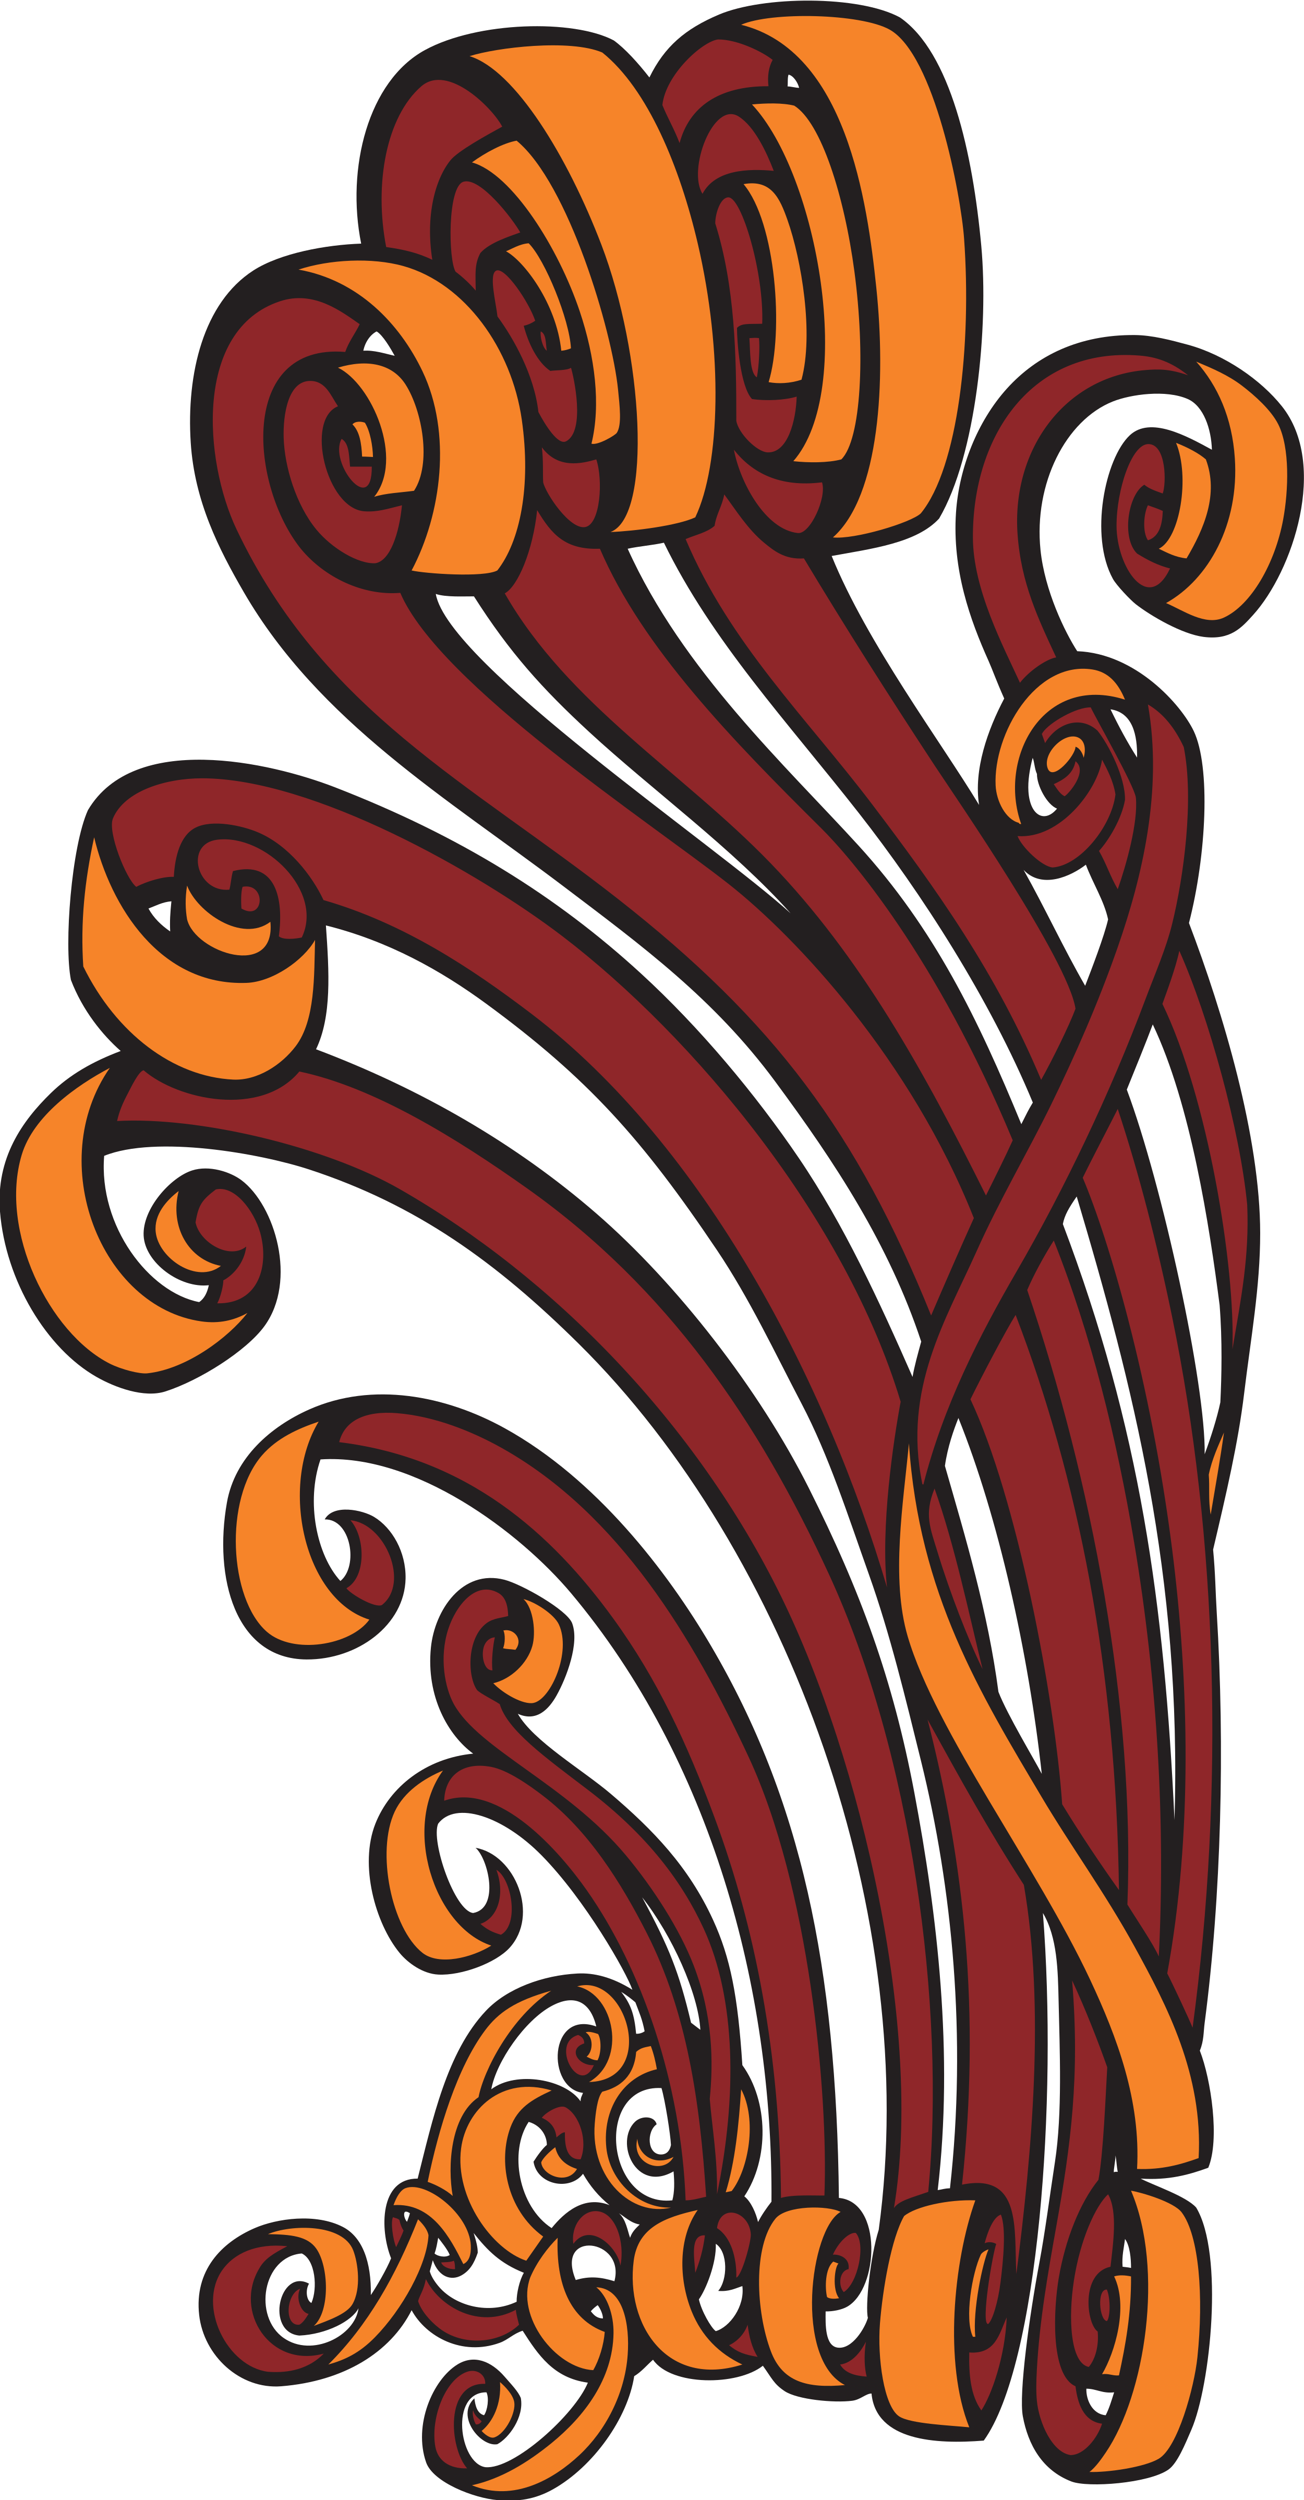 <?xml version="1.0" encoding="UTF-8" standalone="no"?>
<svg
   xmlns:dc="http://purl.org/dc/elements/1.1/"
   xmlns:cc="http://creativecommons.org/ns#"
   xmlns:rdf="http://www.w3.org/1999/02/22-rdf-syntax-ns#"
   xmlns:svg="http://www.w3.org/2000/svg"
   xmlns="http://www.w3.org/2000/svg"
   viewBox="0 0 518.413 993.747"
   height="993.747"
   width="518.413"
   xml:space="preserve"
   id="svg2"
   version="1.1"><defs
     id="defs6" /><g
     transform="matrix(1.333,0,0,-1.333,0,993.747)"
     id="g10"><g
       transform="scale(0.1)"
       id="g12"><path
         id="path14"
         style="fill:#231f20;fill-opacity:1;fill-rule:evenodd;stroke:none"
         d="m 2480.39,5797.12 c 105.14,-259.49 327.01,-555.76 439.61,-742.4 -16.54,105.66 25.82,224.23 74.98,317.4 -22.4,49.81 -35.45,86.98 -46.58,111.79 -55.12,122.75 -108.71,271.22 -97.21,442.81 8.85,131.89 63.2,271.5 152.07,369.8 88.6,97.98 215.16,160.66 380.74,159.4 52.37,-0.4 107.7,-15.02 158.4,-28.8 110.2,-29.97 218.09,-104.92 280.8,-183.61 138.52,-173.8 32.66,-491.87 -86.4,-622.8 -33.75,-37.11 -66.82,-75.32 -147.6,-64.8 -63.52,8.29 -155.84,61.65 -201.6,97.2 -16.21,12.6 -57.78,56.36 -68.4,75.6 -70.65,127.84 -23.59,359.3 50.39,428.41 61.25,57.21 168.38,-1.44 244.8,-43.21 -1.77,61.62 -24.7,130.38 -71.99,151.21 -65.23,28.72 -170.15,13.88 -223.2,-7.21 -140.66,-55.91 -236.31,-244.63 -216,-442.79 12.48,-121.83 73.09,-245.53 109.57,-301.94 174.34,-6.52 310.24,-159.8 347.58,-238.38 50.29,-105.8 38.09,-368.64 -14.35,-572.09 101.68,-267.03 212.4,-637.94 212.4,-925.19 0,-160.81 -28.07,-313.23 -47.85,-477.51 -17.91,-148.73 -53.5,-299.52 -92.54,-465.69 6.85,-72.21 6.87,-123.54 10.78,-187.2 24.65,-401.36 13.5,-847.97 -36,-1224.01 -3.77,-28.75 -2.09,-53.19 -14.39,-82.8 33.67,-86.19 59.88,-265.74 25.19,-349.197 -57.16,-20.82 -118.06,-37.922 -201.6,-32.394 37.01,-19.559 135.8,-52.379 165.61,-86.395 82.69,-137.488 43.06,-529.48 -14.4,-662.402 C 3534.16,165.867 3511.39,109.805 3484.8,91.113 3426.39,50.066 3245.25,36.414 3195.47,55.555 3108.24,89.082 3066.21,165.344 3050.55,249.68 c -12.68,68.164 19.96,302.086 49.04,457.039 17.85,95 30.62,197.176 46.82,302.401 22.18,144.33 14.14,331.7 10.8,478.8 -2.09,91.55 -3.58,190.04 -46.82,262.79 43.99,-561.75 -13.28,-1346.862 -176.39,-1573.19 -142.96,-11.329 -321.21,-1.094 -334.8,140.402 -17.13,-0.266 -32.75,-18.469 -57.6,-21.606 -54.84,-6.921 -163.42,3.411 -201.6,28.801 -32.17,21.375 -37.71,37.918 -64.8,75.606 -75.86,-60.371 -273.23,-60.832 -327.59,17.988 -17.92,-15.684 -34.98,-36.574 -56.15,-49.004 C 1872.32,244.387 1769.13,99.617 1649.57,32.48 1595.21,1.965 1545.18,-4.824 1484.59,0 c -70.96,5.664 -193.02,52.996 -213.79,112.723 -38.5,110.707 19.72,245.929 93.18,291.593 49.83,30.989 100.98,9.93 140.83,-35.996 20.73,-23.894 40.48,-44.093 48.41,-63.601 10.65,-57.629 -36.4,-120.207 -70.02,-138 -48.88,-8.985 -125.76,83.203 -68.4,136.797 2.81,-22.207 8.11,-44.688 28.81,-50.403 10.53,14.875 15.53,51.242 7.19,68.399 -110.4,0.468 -81.12,-211.375 -3.6,-223.192 85.05,-8.27 268.19,158.368 306,251.993 -102.63,13.769 -149,83.796 -194.4,154.804 -27.89,-8.75 -43.12,-26.789 -68.4,-35.996 -111.71,-40.703 -219.81,17.957 -262.8,97.195 C 1164.3,440.977 1026.36,354.473 838.801,339.52 715.98,329.727 607.594,430.41 594.004,551.914 c -14.856,132.781 65.891,215.899 165.598,259.207 66.238,28.762 181.89,45.258 262.798,3.598 58.74,-30.246 85.46,-105.16 83.55,-203.227 15.73,22.813 48.01,78.203 60.44,109.621 -34.16,85.672 -34.28,238.848 79.22,237.598 44.32,175.389 86.78,376.509 203.47,500.279 63.15,66.98 169.95,105.87 273.16,111.3 48.63,2.57 102.99,-10.44 163.78,-48.43 -17.12,50.48 -140.51,268.35 -270.54,400.52 -116.69,118.63 -256.93,163.12 -308.68,94.74 -22.46,-51.62 49.33,-260.77 104.4,-266.41 79.82,14.43 44.93,161.56 7.2,194.41 118.4,-20.76 191.17,-201.01 100.8,-298.8 -41.01,-44.38 -142.56,-82.82 -212.4,-79.2 -45.63,2.35 -90.2,34.31 -115.2,64.79 -72.26,88.15 -120.74,261.98 -72,385.21 43.32,109.52 150.82,195.11 291.6,208.8 -73.32,53.52 -141.13,169.06 -125.99,316.8 11.31,110.57 93.38,234.62 219.6,201.6 51.34,-13.43 186.63,-89.85 201.58,-129.6 22.24,-59.09 -16.5,-162.23 -46.8,-216.01 -21.83,-38.76 -58.64,-79.75 -115.19,-53.99 46.71,-82.01 192.93,-166.89 277.98,-239.41 124.26,-105.97 231.14,-215.64 304.42,-375.5 51.25,-111.79 73.88,-225.18 87.2,-432.69 78.42,-108.72 80.12,-280.39 5.86,-391.272 20.22,-15.711 35.26,-50.996 40.94,-76.727 10,19.774 25.92,42.852 40.04,60.731 5,638.668 -182.38,1320.098 -598.04,1814.868 -151.63,180.49 -464.53,417.26 -746.859,398.48 -44.148,-127.18 -11.078,-285.7 59.259,-362.49 54.77,44.02 31.66,185.68 -46.802,183.61 26.082,47.11 113.232,28.12 147.612,7.19 53.7,-32.68 95.12,-104.39 93.59,-183.59 -2.63,-137.75 -142.59,-242.05 -295.198,-241.2 -213.726,1.19 -277.195,244.34 -237.601,468 23.89,134.98 132.262,227 244.801,277.19 189.738,84.65 407.628,41.36 582.948,-55.28 273.48,-150.76 485.47,-427.06 616.06,-649.45 268.04,-456.44 373.98,-954.5 381.38,-1646.067 130.72,-11.515 118.73,-269.695 25.22,-323.996 -16.98,-9.851 -43.26,-14.726 -64.81,-14.402 -0.56,-38.899 -1.99,-103.008 36,-107.996 43.48,-5.715 81.27,58.59 90,88.816 -8.19,32.305 6.72,181.133 32.4,262.754 126.58,928.771 -266.58,2021.141 -895.09,2642.151 -244.91,241.99 -481.17,413.58 -802.94,519.12 -146.825,48.16 -457.497,103.03 -612.047,40.9 -17.278,-209.44 134.097,-407.53 283.281,-436.14 15.715,10.68 24.148,28.64 28.801,50.39 -84.703,-10.23 -190.395,66.58 -194.407,147.61 -3.98,80.45 80.176,173.53 144.004,194.4 51.68,16.89 114.809,-4.26 147.598,-28.81 99.918,-74.81 167.621,-299.78 68.398,-435.6 -53.964,-73.86 -193.671,-161.87 -295.195,-194.39 -63.441,-20.31 -149.453,11.52 -205.211,43.2 C 139.055,3433.74 16.461,3635.91 0,3842.3 c -12.766,160.08 67.5,271.11 151.199,352.81 56.164,54.83 123.867,93.96 208.801,126 -54.316,47.59 -113.891,120.99 -148.461,211.77 -21.004,105.44 1.637,397.91 50.711,506.37 137.605,233.5 539.922,144.59 737.723,67.78 371.197,-144.14 659.637,-323.81 911.507,-554.72 175.9,-161.24 342.31,-360.73 471.72,-551.6 134.01,-197.62 239.85,-427.24 338.4,-651.59 5.08,30.57 16,69.87 25.84,105.37 -96.17,290.13 -256.44,533.4 -436.25,776.62 -181.89,246.05 -396.52,403.77 -633.59,583.21 -342.24,259.04 -726.655,488.84 -950.405,874.8 -74.886,129.17 -147.129,271.07 -158.394,446.39 -13.18,205.13 37.84,416.66 186.48,512.7 80.586,52.08 217.043,76.71 321.849,80.33 -45.19,225.16 20.78,484.62 190.06,577.1 156.97,85.75 443.91,92.43 563.55,28.68 33.32,-24.2 71.37,-65.89 106.07,-110.31 44.85,91.72 106.32,144.66 207.45,187.48 131.93,55.87 417.52,57.96 539.69,-8.49 150.64,-103.74 217.22,-405.01 242.63,-681.14 22.21,-241.46 -14.72,-623.68 -125.78,-813.15 -67.77,-73.63 -202.46,-90 -320.41,-111.59 z M 1897.2,1390.71 c -5.41,58.2 -15.77,88.17 -44.52,124.75 17.66,-10.43 33.09,-23.25 42.26,-31 11.74,-31.69 20.14,-48.52 27.58,-86.43 -6.5,-5.1 -17.83,-8.18 -25.32,-7.32 z M 3240,332.324 c 30.82,-0.39 47.36,-15.039 82.79,-10.812 -7.52,-23.668 -14.57,-47.832 -25.19,-68.399 -40.14,3.34 -58.79,46.438 -57.6,79.211 z M 3092.62,5147.15 c -0.53,-34.02 29.82,-91.73 59.88,-103.32 -35.16,-43.17 -80.31,-23.46 -85.29,51.29 -2.07,30.97 3.9,67.59 12.67,100.01 5.28,-11.47 5.18,-31.81 12.74,-47.98 z m -296,-4222.736 c 48.01,407.266 -1.42,822.426 -69.51,1184.186 -63.97,339.81 -160.98,602.62 -314.77,908.97 -147.95,294.72 -394.61,611.49 -633.08,818.4 -239.4,207.73 -522.12,371.59 -836.686,490.23 47,98.18 39.274,228.66 29.43,369.31 186.466,-46.55 342.996,-134.39 478.796,-234 302.71,-222 465.47,-404.08 687.6,-734.39 97.19,-144.52 172.17,-304.91 251.99,-457.2 81.58,-155.6 137.81,-331.85 201.6,-511.21 62.5,-175.7 108.01,-365.08 154.81,-554.39 93.22,-377.12 136.97,-823.61 86.4,-1274.398 -17.71,-0.676 -20.8,-3.125 -36.58,-5.508 z M 2358.01,4731.51 c -221.7,202.14 -1022.56,744.28 -1058.31,952.49 29.59,-10.41 86.02,-6.97 113.78,-7.3 106.86,-168.06 204.17,-275.66 344.08,-404.66 185.69,-171.21 428.83,-348.33 600.45,-540.53 z M 2061.02,1423.59 c -36.02,151.18 -64.85,223.62 -145.82,373.93 89.21,-113.42 167.59,-287.28 173.53,-395.09 l -27.71,21.16 z m 322.3,5769.42 c -9.59,0 -24.84,4.25 -34.45,4.25 1.27,7.64 -0.55,27.36 2.95,35.1 13.28,-2.33 27.36,-22.22 31.5,-39.35 z M 1177.2,6393.95 c -30.29,6.87 -62.21,17.52 -93.59,15.17 5.25,25.78 20.75,47.93 39.59,57.59 18.43,-10.44 42.37,-51.69 54,-72.76 z M 3391.19,5195.91 c -28.98,45.41 -54.98,93.82 -79.2,144.01 66.21,-9.69 80.53,-77.07 79.2,-144.01 z M 507.598,4677.52 c -26.289,18.1 -49.051,39.74 -64.793,68.39 21.843,8.16 40.879,19.13 68.394,21.61 -3.57,-35.3 -5.094,-59.44 -3.601,-90 z M 3236.41,4515.51 c -64.59,111.82 -120.14,232.68 -183.62,345.6 55.18,-58.73 141.6,-18.63 185.73,15.45 20.68,-55.31 54.51,-107.66 66.28,-163.05 -11.46,-50.26 -49.25,-148.53 -68.39,-198 z M 3046,4102.91 c -129.14,313.9 -259.14,582.48 -485.45,830.62 -216.33,237.2 -524.85,522.42 -688.55,885.18 34.39,7.62 73.77,10.22 108,18 143.24,-293.72 368.3,-534.04 581.8,-806.69 185.76,-237.24 390.72,-554.42 518.51,-862.72 -14.02,-23.19 -18.34,-32.84 -34.31,-64.39 z m 546.79,-984.2 c 3.81,204.88 -126.13,803.83 -232.2,1087.22 23.14,57.05 58.2,142.82 77.42,194.39 113.81,-239.03 169.02,-601.4 199.39,-836.88 8.44,-105.88 5.94,-213.22 2.19,-289.92 -9.82,-46.43 -27.97,-103.87 -46.8,-154.81 z m -485.76,-953.16 c -20.98,40.84 -102.87,176.25 -129.28,244.57 -31.42,238.57 -97.4,457.31 -159.61,673.83 7.99,56.58 26.31,107.73 40.26,142.77 118.9,-295.09 209.06,-700.29 248.63,-1061.17 z m 395.76,-137.63 c -29.84,644.38 -102.67,1169.22 -332.91,1777.12 5.24,26.8 17.91,48.22 41.31,82.13 166.41,-559.53 314.22,-1129.39 291.6,-1859.25 z M 1731.6,1189.12 c -45.06,65.08 -190.6,92.51 -266.39,36 14.9,82.26 100.02,205.35 180,248.4 67.69,36.44 115.1,13.54 133.19,-61.2 -142.19,50.86 -149.51,-184.43 -39.6,-198 -2.79,-8 -7.56,-14.05 -7.2,-25.2 z M 3322.09,977.422 c -1.43,6.523 4.49,32.478 4.9,50.338 3.03,-16.16 3.32,-32.947 6.6,-48.865 -5.09,0.316 -9.47,0.597 -11.5,-1.473 z m -1349.3,251.288 c 10.63,-35 26.96,-138.91 28.28,-169.85 -3.47,-16.59 -11.99,-27.49 -28.28,-28.15 -43.16,-1.72 -44.97,69.02 -14.39,90 -6.29,25.15 -44.72,26.84 -64.79,7.21 -60.9,-59.55 1.22,-213.232 115.18,-147.607 3.01,-32.325 2.91,-62.668 -3.59,-86.395 -199.65,-21.488 -234.4,345.372 -32.41,334.792 z M 1213.92,829.988 c -5.51,5.024 -12.63,23.196 -6,29.758 6.48,1.68 11.9,-2.676 14.62,-4.308 -2.5,-10.04 -6.13,-18.114 -8.62,-25.45 z m 362.88,297.932 c 41.71,-12.26 54.62,-47.95 54.08,-68.83 -11.41,-8.97 -28.78,-32.37 -39.68,-49.97 10.9,-69.655 108.35,-88.405 147.6,-36.007 20.93,-36.679 47.16,-68.035 79.2,-93.593 -75.42,29.835 -133.97,-20.497 -172.79,-68.407 -98.47,64.004 -127.93,228.167 -68.41,316.807 z m 302.4,-345.596 c -7.3,19.746 -12.7,56.621 -33.51,73.008 15.21,-8.098 35.12,-29.363 62.31,-33.418 -12.67,-12.156 -23.16,-22.449 -28.8,-39.59 z m -583.19,-46.808 c 5.44,14.621 7.62,29.035 10.79,46.808 5.95,-7.195 28.95,-36.074 34.5,-51.394 -13.45,-9.211 -37.62,-3.246 -45.29,4.586 z M 3373.2,692.324 c -8.65,1.961 -16.75,2.442 -25.19,3.594 -2.58,32.566 4.06,55.918 7.19,82.793 14.88,-19.902 18.12,-59.871 18,-86.387 z M 1832.4,652.723 c -39.81,12.406 -74.12,16.086 -115.2,3.593 -62.97,151.172 149.19,123.43 115.2,-3.593 z m -541.7,62.675 c 18.68,-52.261 56.62,-61.503 85.71,-45.078 24.1,13.614 37.34,34.883 48.39,67.27 0.14,16.812 -4.46,34.898 -12.21,58.863 42.12,-52.969 78.72,-90.027 149.81,-118.531 -13.23,-22.367 -21.97,-61.66 -21.6,-86.41 -83.57,-39.266 -181.53,-12.371 -230.4,43.207 -10.95,12.461 -23.65,29.961 -28.6,47.539 2.5,9.879 5.25,17.898 8.9,33.14 z m 507.4,-173.75 c -18.21,0.997 -26.24,9.297 -36,21.606 7.06,8.035 12.76,12.676 20.44,18.199 7.28,-9.258 16.07,-27.5 15.56,-39.805 z m 336.7,222.668 c 36.88,-24.336 35.51,-107.949 7.19,-140.398 31.68,-2.871 50.37,7.234 72.01,14.402 7.86,-60.832 -38.12,-122.629 -79.25,-134.425 -13.91,9.691 -43.05,60.402 -50.36,94.816 21.04,29.402 52.68,108.086 50.41,165.605 z M 900,735.516 c 40.754,-18.828 47.758,-104.137 28.801,-147.594 -14.621,6.969 -18.785,37.613 -7.199,57.594 -88.387,47.453 -131.172,-144.793 -28.797,-154.801 80.851,3.68 157.435,43.601 176.395,81.473 -10.41,-82.481 -138.43,-147.93 -223.192,-88.672 -91.477,63.945 -63.25,242.48 53.992,252 v 0" /><path
         id="path16"
         style="fill:#8f2629;fill-opacity:1;fill-rule:evenodd;stroke:none"
         d="m 1393.2,94.719 c -54.17,-1.555 -87.54,24.07 -94.84,64.519 -14.92,82.852 28.22,200.672 95.27,223.692 27.54,9.441 54.96,-8.211 53.57,-36.211 -121.42,4.543 -107.68,-191.125 -54,-252 z m 651.6,799.199 c -13.12,351.062 -131.71,692.922 -295.2,925.202 -79.43,112.85 -261.31,324.59 -424.8,266.4 1.58,70.58 50.81,117.83 140.41,100.8 49.37,-9.39 113.88,-55.01 154.79,-86.4 135.41,-103.9 232.2,-258.04 309.6,-410.4 118.92,-234.07 158.1,-501.52 176.4,-784.801 -22.33,-4.934 -40.71,-10.707 -61.2,-10.801 z m 28.79,-215.996 c -1.97,40.269 -17.38,114.605 28.81,111.598 -5.19,-41.61 -15.54,-78.067 -28.81,-111.598 z M 1270.13,659.16 c 40.71,-83.074 159.2,-150.383 268.39,-91.543 0.62,-12.472 6.76,-33.176 9.48,-44.523 -58.74,-56.981 -167.47,-64.871 -237.6,-10.77 -29.71,22.91 -54.99,53.828 -63.43,81.055 4.16,16.758 17.07,32.344 23.16,65.781 z m -88.61,95.371 c -9.5,21.211 -17.24,75.586 -9.29,89.364 4.4,-2.743 13.79,-3.219 18.83,-8.457 3.8,-15.633 7.85,-25.223 12.53,-31.383 -3.92,-12.024 -16,-36.985 -22.07,-49.524 z M 349.199,4112.31 c 6.668,29.53 16.438,52.57 32.403,82.8 8.949,16.96 32.089,66.18 46.796,68.4 102.446,-88.52 349.793,-141.46 464.407,-3.59 222.745,-46.68 468.965,-199.16 680.395,-349.21 417.17,-296.05 688.6,-692.64 900,-1152 243.46,-529.02 348.66,-1283.63 295.2,-1839.589 -50.26,-17.551 -87.68,-26.211 -102.27,-48.262 88.21,528.391 -98.45,1338.141 -336.07,1822.841 -254.02,518.16 -679.76,953 -1137.72,1215.4 -223.258,127.93 -601.203,216.45 -843.141,203.21 z M 2584.8,368.32 c -35.07,2.41 -64.6,10.664 -79.19,35.996 37.22,4.766 62.69,39.95 76.87,67.774 -6.46,-42.52 -4.06,-79.992 2.32,-103.77 z m -126.01,540 c -29,-0.625 -94.63,3.426 -129.59,-7.207 -2.89,425.247 -76.17,805.837 -198.01,1134.007 -82.36,221.89 -170.14,411.7 -302.39,594 -183.82,253.38 -434.25,478.68 -817.2,525.6 16.47,65.66 79.49,94.03 172.8,86.39 111.53,-9.11 223.18,-53.84 313.2,-104.39 348.98,-195.99 570.58,-567.4 735.04,-920.56 180.07,-386.73 237.95,-998.42 226.15,-1307.84 z M 2259.51,427.137 c -39.78,7.074 -58.67,13.136 -85.12,34.777 23.19,10.371 45.94,33.328 55.28,61.199 4.53,-34.968 12.32,-67.91 29.84,-95.976 z M 2645.43,2721.43 C 2466.31,3329.84 2102.68,4038.51 1584,4432.71 c -180.57,137.24 -381.19,269.73 -619.195,338.4 -33.532,71.88 -103.633,162.81 -194.407,201.6 -48.281,20.65 -137,39.8 -187.195,14.41 -45.613,-23.08 -61.57,-86.35 -64.805,-146.79 -29.261,1.53 -79.335,-12.45 -112.015,-29.82 -30.313,23.5 -86.473,164.18 -69.457,204.31 34.804,82.11 157.601,119.46 265.793,119.4 330.164,-0.18 825.611,-280.63 1074.881,-471.11 391.03,-298.81 844.47,-842.19 1008.53,-1387.9 -21.6,-115.5 -60.29,-375.41 -40.7,-553.78 z m 284.96,-243.51 c -41.97,85.28 -98.07,230.15 -133.18,345.6 -22.82,74.98 -41.76,114.79 -10.04,192.78 60.12,-168.89 101.4,-368.43 143.22,-538.38 z m 100.8,-1803.604 c -7.13,135.653 16.66,302.247 -161.99,266.399 55.43,516.085 6.66,958.505 -102.77,1386.825 100.86,-183.34 180.64,-327.81 287.12,-492.9 63.4,-366.66 24.26,-796.96 -22.36,-1160.324 z m -90.62,3215.894 c -184.26,369.58 -373.79,712.74 -642.91,991.41 -260.9,270.11 -603.04,473.2 -792.25,804.04 38.75,20.61 84.1,127.1 96.59,248.25 42.38,-70.62 82.44,-119.16 187.2,-115.2 126.76,-295.19 395.41,-570.89 660.74,-834.08 84.2,-83.52 341.08,-379.17 570.45,-929.91 -20.84,-46.13 -50.45,-105.53 -79.82,-164.51 z M 3456,1621.11 c -16.41,37.17 -69.48,115.58 -93.6,154.81 22.93,590.37 -107.11,1265.92 -298.81,1832.4 18.13,42.9 49.4,100.51 79.2,147.59 111.51,-280.51 187.72,-589.35 239.91,-901.27 69.29,-414 93.41,-836.35 73.3,-1233.53 z m 87.3,4714.86 c -55.86,19.49 -89.55,18.6 -126.89,15.54 -239.85,-19.68 -399.79,-235.78 -381.61,-489.6 10.43,-145.81 61.43,-251.44 115.22,-367.21 -29.55,-4.84 -81.62,-41.19 -108.01,-75.6 -50.12,109.22 -139.59,278.19 -140.41,432.01 -1.66,306.18 177.29,569.09 496.8,543.61 48.34,-3.86 93.08,-17.59 144.9,-58.75 z M 3333.59,4803.51 c -23.02,39.38 -33.18,74.37 -55.88,114.07 29.59,32.55 68.15,96.83 77.49,152.34 1.5,66.09 -48.72,165.35 -82.21,206.6 -53.36,47.89 -123.2,18.89 -156.04,-37.27 l -9.74,27.18 c 1.09,1.87 2.15,3.58 3.18,5.08 20,29.04 99.81,75.4 142.68,74.1 16.73,-35.49 128.04,-229.94 134.53,-268.49 7.38,-75.19 -29.67,-204.57 -54.01,-273.61 z m 342.02,-1371.6 c 9,247.84 -73.81,751.07 -208.81,1029.65 10.37,29.12 39.33,105.22 50.41,158.36 88.12,-197.3 181.29,-536.67 202.44,-757.09 6.78,-154.5 -18.07,-278.91 -44.04,-430.92 z M 2026.8,7028.32 c -16.7,43.59 -35.92,75.22 -51.31,113.4 9.69,90.92 119.18,189.73 165.9,195.6 56.93,0.35 132.11,-36.27 162.95,-60.94 -11.47,-20.6 -16.08,-47.78 -12.43,-78.52 -149.41,0.91 -236.56,-62.65 -265.11,-169.54 z m 1078.36,-2793.3 c -133.4,318.01 -311.74,568.18 -505.96,824.1 -191.86,252.79 -423.05,477.62 -554.4,788.4 29.42,12.59 64.32,19.66 86.39,39.6 5.35,35.46 22.62,58.99 28.81,93.59 33.44,-45.07 70.59,-104.57 118.79,-144 28.44,-23.24 61.29,-50.91 118.81,-46.79 122.24,-203.7 255.51,-413.17 391.35,-619.75 56.5,-85.93 396.83,-578.21 418.65,-723.05 -19.12,-51.11 -68.17,-150.79 -102.44,-212.1 z M 3556.8,1408.71 c -10.24,25.42 -57.15,125.96 -75.61,162 75.69,412.62 65.35,864.62 14.61,1264.66 -63.89,503.52 -189.84,926.7 -266.6,1107.74 29.43,60.61 73.42,143.43 104.39,205.21 63.71,-192.57 116.9,-400.72 162.02,-619.2 136.09,-659.28 156.6,-1414.61 61.19,-2120.41 z m -2538,4737.6 c 22.84,-13.15 22.03,-49.96 25.2,-82.8 21.61,0 43.2,0 64.8,0 1.43,-151.89 -129.542,12.09 -90,82.8 z m -10.8,97.2 c -98,-39.14 -35.312,-305.51 79.2,-313.19 38.97,-2.62 67.35,7.14 111.6,18 -7.99,-83.1 -35.1,-165.52 -79.2,-172.81 -51.99,-2.78 -130.799,45.2 -176.397,100.8 -59.922,73.1 -94.648,186.35 -97.195,273.61 -2.004,68.03 12.808,169.34 79.195,169.2 46.438,-0.11 60.856,-43.12 82.797,-75.61 z M 2776.99,3532.47 c -220.66,546.23 -468.18,876.8 -933.93,1242 -442.37,346.88 -879.814,560.05 -1137.455,1101.84 -97.746,205.55 -127.539,595.47 129.598,680.4 101.227,33.44 183.737,-31.25 237.597,-68.39 -13.63,-28.37 -32.41,-51.59 -43.2,-82.81 -320.53,26.47 -282.889,-402.04 -130.905,-588.64 69.266,-83.12 182.975,-138.82 295.105,-129.71 115.94,-271.71 744.24,-683.27 978.99,-867.84 203.56,-160.05 544.51,-525.52 731.64,-996.53 -36.36,-80 -86.68,-195.41 -127.44,-290.32 z m 420.47,-1982.7 c 40.1,-85.97 77.72,-182.43 104.79,-259.03 -4.89,-86.65 -11.78,-258.43 -26.25,-335.623 -56.31,-69.758 -98.79,-179.472 -118.01,-290.605 -15.35,-88.821 -27.31,-291.133 49.61,-324.992 5.97,-48.68 22.6,-104.715 79.2,-111.598 -13.91,-43.293 -53.25,-93.164 -93.6,-93.606 -55.43,7.918 -94.53,97.239 -100.8,162 -2.54,26.289 -2.01,57.383 0,93.606 8.13,146.824 32.99,287.168 58.34,429.148 42.6,238.5 70.39,446.03 46.72,730.7 z m 139.75,269.35 c -54.53,76.45 -115.61,167.49 -169.36,255.79 -22.36,321.41 -134.61,912.57 -273.59,1207.56 35.06,71.31 106.4,206.94 134.76,251.57 187.39,-488.3 299.83,-1059.55 308.19,-1714.92 z M 2133.2,6788.8 c -0.13,28.61 15.24,78.37 39.69,77.63 39.16,-1.21 106.11,-225.23 100.33,-376.82 -41.05,-1.27 -61.54,2.15 -75.23,-12.48 0.08,-40.03 9.41,-174.24 44.8,-212.01 41.12,-6.11 97.29,-3.69 133.21,7.19 -1.96,-70.31 -26.25,-168.85 -86.84,-166.21 -32.38,1.41 -87.46,57.57 -93.16,94.22 0.13,195.04 -3.77,400.93 -62.8,588.48 z m -38,88.32 c -45.67,71.08 32.05,278.76 108,230.4 47.35,-30.14 82.82,-106.01 104.4,-162.01 -76.64,7.17 -174.47,3.76 -212.4,-68.39 z m -805.89,-196.75 c -44.31,21.25 -85.16,30.49 -137.57,38.01 -36.5,188.82 0.52,388.77 104.65,479.14 79.95,69.36 214.72,-67.31 241.38,-120.22 -48.18,-26.49 -132.29,-72.5 -154.81,-100.8 -45.6,-57.3 -74.27,-165.16 -53.65,-296.13 z m 129.48,-91.99 c -16.78,20.28 -42.61,43.75 -59.92,56.25 -21.82,33.96 -24.9,254.3 23.53,268.48 50.27,14.74 147.19,-111.7 169.2,-151.2 -31.69,-11.76 -91.41,-30.09 -118.8,-61.19 -18.35,-34.25 -14.33,-62.6 -14.01,-112.34 z m 212.01,-179.26 c -13.22,9.64 -20.63,44.07 -18,57.59 17.04,-8.17 14.26,-36.14 18,-57.59 z m 626.41,-79.2 c -21.82,13.22 -19.34,77.63 -22.19,116.78 10.84,0.62 18.4,1.55 28.57,0.04 2.84,-23.69 0.24,-84.01 -6.38,-116.82 z m -776.91,318.19 c 26.5,11.13 97.49,-94.56 115.95,-149.63 -9.57,-6.57 -20.92,-12.07 -34.27,-14.85 13.32,-51.49 40.56,-108.63 79.29,-134.71 14.34,2.45 50.06,0.96 61.7,9.38 7.92,-25.1 44.05,-188.08 -14.57,-219.18 -24.44,-12.98 -63.36,50.48 -82.65,87.17 -12.21,110.27 -74.29,220.01 -122.02,284.96 -5.02,43.52 -26.7,127.07 -3.43,136.86 z m 135.76,-527 c 48.18,-65.22 118.51,-48.66 162.34,-35.99 20.58,-61.14 12.43,-192.31 -32.39,-201.61 -46.16,-9.57 -118.91,100.53 -126.01,133.2 -1.53,23.65 0.92,65.24 -3.94,104.4 z m 572.73,-7.2 c 53.67,-68.09 135.35,-113.02 262.81,-97.2 14.94,-44.96 -35.27,-155.12 -72.01,-151.2 -96.82,10.35 -172.29,150.56 -190.8,248.4 z m 1234.8,-165.59 c 14.73,-5.68 25.32,-8.19 44.32,-16.89 -1.31,-34.52 -7.73,-76.08 -44.32,-87.52 -16.6,24.21 -12.85,78.95 0,104.41 z m 44.07,35.16 c -14.44,5.59 -38.75,12.39 -54.87,26.04 -48.73,-29.11 -68.51,-159.08 -21.6,-205.2 32.83,-20.18 61.49,-34.89 98.38,-44.48 -64.47,-136.52 -159.43,3.78 -159.57,127.28 -0.12,107.08 44.98,243.95 94.98,243.68 54.28,-0.3 53.59,-119.08 42.68,-147.32 z M 3175.2,5080.71 c -12.86,5.96 -21.37,19.79 -32.41,36 30.47,13.95 57.85,30.96 64.81,68.41 37.58,-29.28 -18.13,-95.36 -32.4,-104.41 z m -140.4,-118.8 c 126.29,-9.61 238.52,137.03 252.04,227.96 15.46,-29.66 33.59,-63.44 39.92,-103.82 -11.51,-94.92 -105.74,-212.28 -187.56,-217.73 -32.32,3.01 -92.46,61.24 -104.4,93.59 z M 720,4745.91 c -0.723,12.35 -2.449,48.17 3.605,64.8 71.415,13.31 65.274,-105.13 -3.605,-64.8 z m 111.602,-82.8 c 14.968,111.09 -8.172,227.21 -136.797,194.41 -5.91,-20.74 -6.512,-41.69 -10.801,-55.4 -97.879,-9.62 -134.277,137.06 -36.004,148.99 142.48,17.32 318.367,-154.04 252,-291.59 -18.953,-4.05 -54.797,-8.1 -68.398,3.59 z M 648,3568.71 c 11.07,20.69 18.504,56.34 18.008,68.41 27.523,14.25 62.422,50.37 68.394,100.79 -50.636,-40.95 -139.222,13.07 -151.199,72.01 8.875,53.52 20.067,67.4 60.445,98.3 55.832,13.14 113.524,-62.49 132.153,-128.27 C 803.027,3683.81 773.715,3566.1 648,3568.71 Z m 2106,-540 c -3.06,-0.66 -3.39,1.41 -3.61,3.61 -57.83,282.43 71.29,488.47 162.01,691.2 69.9,156.18 153.77,297.08 223.21,439.19 71.09,145.52 140.7,303.56 197.98,468 72.76,208.84 134.96,467.53 90,723.61 48.58,-28.13 82.19,-74.06 106.88,-126.9 31.09,-156.05 -0.06,-387.46 -34.86,-528.3 -18.27,-73.82 -51.41,-149.05 -79.2,-223.21 -105.82,-282.16 -241.55,-565.8 -385.22,-813.6 -109.98,-189.7 -217.17,-397.97 -277.19,-633.6 z M 1033.2,2719.12 c 61.37,34.51 55.19,155.33 11.88,202.68 103.95,-9.72 177.55,-187.51 93.96,-252.73 -21.32,-10.02 -94.33,33.16 -105.84,50.05 z m 442.68,-146.41 c -4.9,-19.16 -11.09,-71.25 -7.08,-98.39 -22.9,-1.6 -32.67,35.76 -27.55,63.27 3.98,21.39 18.16,34.21 34.63,35.12 z m -43.08,-854.39 c 54.95,18.61 73.29,92.47 47.58,161.21 45.5,-26.4 68.94,-162.91 13.62,-193.61 -23.92,6.9 -40.79,14.81 -61.2,32.4 z m 291.6,-331.2 c 9.77,-4.63 18.1,-10.71 18,-25.21 -49.69,-16.16 -18.71,-67.26 28.8,-64.79 -42.33,-97.04 -133.3,65.11 -46.8,90 z m -39.6,-290.38 c -7.92,0.68 -18.78,-9.85 -25.2,-15.18 -2.51,25.69 -14.93,45.94 -43.74,58.55 13.37,17.66 54.24,40.03 70.5,31.4 42.37,-22.47 67.48,-101.27 45.24,-155.19 -41.64,-2.04 -47.58,40.03 -46.8,80.42 z m 453.6,-184.826 c 2.11,105.436 -15.2,204.066 -21.6,284.406 10.95,111.27 9.24,248.43 -47.84,397.61 -41.01,107.19 -121.33,232.22 -202.87,329.59 -176.3,210.55 -438.1,315.37 -512.48,450 -26.71,48.32 -44.16,138.86 -16.93,223.08 23.28,72.03 83.64,146.47 150.12,108.12 20.27,-11.7 27.87,-35.32 28.81,-68.4 -19.5,-5.86 -44.5,-6.27 -64.81,-21.6 -59.05,-44.58 -56.83,-158.95 -27.97,-199.23 11.28,-11.5 48.17,-28.99 67.57,-41.97 23.48,-77.52 132.26,-156.09 262.12,-254.87 181.13,-137.8 283.24,-277.76 346.27,-414.74 96.78,-210.25 99.45,-500.75 39.61,-791.996 z m -288,-212.394 c -10.41,58.41 -92.25,130.878 -140.4,64.796 -7.98,53.438 28.13,101.668 72,97.196 55.48,-5.653 82,-93.399 68.4,-161.992 z m -493.2,-10.809 c -18.85,-0.852 -37.43,8.066 -41.42,20.039 10.29,0.996 26.62,-0.012 37.83,5.168 4.19,-10.188 2.71,-18 3.59,-25.207 z M 2196,663.516 c 1.54,58.371 -15.9,121.289 -57.6,147.597 9.82,75.442 96.19,50.84 100.8,-18 1.43,-21.211 -26.78,-124.433 -43.2,-129.597 z m 334.8,25.195 c 4.59,34.59 -29.02,44.922 -46.8,43.203 17.52,38.84 49.36,67.781 68.4,64.805 30.53,-33.758 6.31,-149.961 -35.99,-176.406 -17.74,19.179 -12.86,63.914 14.39,68.398 z m 416.43,-163.457 c -23.34,-3.25 13.63,211.766 23.9,238.445 -4.96,3.731 -20.6,8.996 -34.47,2.239 8.22,31.699 24.71,78.035 48.5,85.457 16.09,-40.868 7.24,-134.364 -1.16,-201.7 -7.4,-59.402 -23.9,-113.476 -36.77,-124.441 z m 353.96,8.664 c -22.6,2.937 -30.68,95.699 0,93.965 11.97,-29.524 9.47,-85.16 0,-93.965 z M 894.977,630.293 c -13.633,-27.305 2.101,-71.016 25.367,-74.855 -5.739,-9.059 -15.574,-26.2 -27.539,-32.325 -46.172,-5.32 -39.707,91.828 2.172,107.18 z M 3247.21,397.117 c -55.16,11.367 -61.8,144.785 -44.32,258.164 18.59,120.688 64.34,222.395 101.91,256.633 29.61,-51.785 14.46,-149.734 7.19,-215.996 -89.12,-18.738 -72.15,-169.68 -38.3,-193.137 3.85,-38.367 -5.37,-80.625 -26.48,-105.664 z m -2390.413,360 C 815.836,735.605 789.332,719.949 773.18,690.715 696.781,563.223 804.199,392.762 965.625,436.98 911.855,381.797 841.836,379.734 799.199,382.723 677.578,398.262 587.988,577.043 662.402,685.117 c 34.629,50.293 101.973,81.817 194.395,72 z M 2926.8,267.52 c -32.15,44.851 -37.46,105.828 -36,172.793 78.05,-6.036 89.02,54.98 111.6,104.406 -4.61,-115.461 -44.61,-230.071 -75.6,-277.199 z M 1419.43,225.84 c -5.72,7.969 -12.17,31.504 -8.26,42.215 3.89,-17.215 18.62,-25.664 25.22,-32.938 -2.23,-4.707 -8.95,-10.383 -16.96,-9.277 v 0" /><path
         id="path18"
         style="fill:#f68429;fill-opacity:1;fill-rule:evenodd;stroke:none"
         d="m 1407.6,44.316 c 87.4,19.344 166.08,67.676 237.61,125.997 97.05,79.16 182.4,190.625 184.54,326.843 0.87,55.489 -18.78,111.574 -51.35,137.563 82.06,-3.324 99.97,-112.727 93.6,-201.606 C 1863.63,316.191 1805.41,206.621 1728,134.316 1653.31,64.551 1533.77,-7.559 1407.6,44.316 Z M 979.199,404.316 c 118.051,117.157 201.101,264.493 267.591,433.196 20.02,-19.59 28.5,-34.309 31.19,-47.512 -4.52,-88.633 -78.75,-221.602 -159.69,-304.238 -46.96,-47.949 -90.03,-67.52 -139.091,-81.446 z m 370.971,502.727 c -19.62,17.977 -51.19,33.875 -74.64,42.012 32.25,157.005 87.7,340.465 171.67,452.455 38.33,51.15 88.66,87.72 196.72,117.46 -119.61,-79.22 -200.88,-236 -216.76,-317.49 -84.1,-56.92 -92.59,-206.187 -76.99,-294.437 z M 3456,123.516 c 56.77,33.679 105.82,212.519 115.19,302.402 18.95,181.348 5.22,362.566 -46.8,432.004 -23.55,31.441 -120.76,59.832 -151.19,64.801 99.94,-234.414 42.13,-608.309 -75.6,-781.211 -12.64,-18.563 -29.94,-43.336 -48.34,-57.469 53.06,-1.895 163.18,13.633 206.74,39.473 z M 1820.8,5868.57 c 125.02,47.05 97.41,531.43 -27.44,857.28 -100.24,261.6 -257.47,520.13 -392.96,561.67 79.56,25.51 299.54,52.19 395.99,10.8 136.32,-109.62 231.64,-343.15 284.55,-569.33 75.84,-324.27 67.48,-659.78 -7.35,-816.68 -53.08,-24.85 -184.49,-41.32 -252.79,-43.74 z M 1674,6409.12 c -14.4,140.39 -111.35,267.91 -164.9,296.59 16.61,6.45 40.82,22.06 67.7,23.81 48.53,-48.52 121.76,-227.64 126,-313.21 -8.44,-3.55 -17.68,-6.31 -28.8,-7.19 z m 618.36,-93.61 c 45.51,149.74 22.17,475.54 -74.76,590.4 82.65,14.99 107.93,-41.68 130.99,-106.87 41.9,-118.38 78.62,-339.84 41.8,-476.33 -34.43,-11.23 -68.83,-12.65 -98.03,-7.2 z M 1764,6131.91 c 28.29,115.88 10.76,258.07 -34.87,394.38 -62.52,186.79 -201.51,410.5 -321.53,444.43 40.52,29.53 93.4,57.64 133.2,64.79 154.36,-127.52 284.57,-566.43 302.4,-741.6 4.98,-49.68 11.85,-105.87 -3.6,-129.59 -4.78,-7.35 -56.11,-37.95 -75.6,-32.41 z m -684.05,-38.43 c -1.86,40.15 -7.46,75.32 -28.75,96.04 7.93,10 26.87,9.24 37.21,4.87 15.63,-25.18 23.29,-69.29 23.99,-102.08 -9.94,0.25 -21.15,1.24 -32.45,1.17 z m 1286.09,-13.66 c 185.7,212.39 73.49,853.72 -123.25,1063.69 42.03,4.05 91.41,5.13 126,-3.59 80.43,-50.69 149.45,-269.69 179.41,-494.54 32.93,-246.97 20.32,-501.53 -39,-560.26 -40.39,-10.61 -97.87,-10.24 -143.16,-5.3 z M 1008,6358.71 c 86.64,26.12 161.77,12.06 201.6,-50.39 49.59,-77.77 78.28,-235.8 25.2,-316.81 -40.12,-5.47 -84.28,-6.91 -118.79,-18 90.33,112.58 -7.86,336.63 -108.01,385.2 z m 1202.39,1022.4 c 89.2,39.43 356.78,33.77 442.81,-14.4 133.42,-74.72 212.7,-492.9 222.07,-622.8 22.8,-314.98 -17.14,-683.25 -129,-819.68 -29.04,-27.97 -198.83,-78.82 -262.11,-71.71 140.37,124.16 158.01,469.16 129.43,743.79 -27.11,260.68 -90.74,706.96 -403.2,784.8 z M 3456,5818.71 c 63.28,30.21 93.32,214.57 51.48,315.8 35.04,-13.74 68.56,-31.43 88.93,-49.39 38.63,-103.13 -4.79,-205.96 -57.62,-295.2 -33.77,3.42 -57.46,16.92 -82.79,28.79 z m -2228.4,-64.8 c 89.45,168.18 120.25,410.3 32.4,594 -67.8,141.77 -191.49,271.7 -369.73,303.14 91.468,30.27 218.92,36.94 312.91,10.55 184.16,-51.71 323.02,-247.35 352.99,-457.77 28.44,-199.66 -5.23,-363.72 -72.97,-449.92 -40.73,-21.82 -215.49,-9.32 -255.6,0 z m 2250,-97.2 c 127.58,71.14 218.36,235.67 205.19,432 -8.08,120.63 -50.86,215.78 -115.19,288 49.33,-20.72 95.66,-40.52 136.79,-71.99 36.33,-27.79 86.08,-71.47 108.01,-115.2 34.81,-69.45 30.69,-196.76 14.4,-284.4 -24.3,-130.73 -95.49,-254.12 -176.41,-291.61 -56.09,-25.99 -121.09,21.45 -172.79,43.2 z m -245.67,-461.4 c -2.13,10.3 -10.33,29.01 -24.33,33.01 0.19,-25.53 -67.25,-105.06 -82.8,-64.81 -17.01,44.05 48.23,109.17 89.15,93 20.56,-8.12 25.85,-33.33 17.98,-61.2 z m -186.32,-197.4 c -4.2,-0.58 -6.41,0.8 -7.21,3.6 -38.63,9.78 -66.82,63.65 -69.04,111.6 -7.11,152.8 118.69,372.05 288.65,345.6 46.25,-7.19 76.33,-38.96 97.19,-90 -245.86,78.09 -379.26,-176 -309.59,-370.8 z M 558,4814.32 c 29.336,-78.6 163.633,-172.21 248.395,-108.01 16.906,-171.72 -224.2,-91.65 -248.395,7.2 -4.848,27.44 -6.441,63.15 0,100.81 z m -277.199,144 c 48.769,-204.61 195.836,-443.64 454.437,-434.14 78,2.87 170.438,67.82 204.364,128.13 -2.93,-106.51 1.14,-239.17 -57.598,-316.8 -42.516,-56.08 -114.555,-103.17 -186.656,-99.7 -178.012,8.57 -348.586,137.1 -446.95,337.3 -8.793,131.5 4.278,255.76 32.403,385.21 z M 532.805,3903.51 c -27.075,-107.56 30.015,-204.94 125.996,-223.19 -70.442,-55.7 -185.903,22.19 -194.399,100.79 -5.679,52.54 32.161,94.43 68.403,122.4 z m -205.207,367.2 c -196.16,-281.41 -27.246,-713.81 273.601,-755.99 52.356,-7.34 96.418,2.91 136.801,25.2 -57.961,-74.42 -182.465,-167.62 -298.801,-180 -22.871,-2.44 -77.746,11.73 -111.601,28.79 -180.977,91.27 -330.801,396.54 -262.793,622.8 34.625,115.27 162.203,206.29 262.793,259.2 z m 3283.202,-1332 c -7.5,43.29 -2.66,84.12 -5.76,118.99 9.2,45.3 28.69,87.4 45.35,125.82 -11.46,-83.34 -26.11,-163.47 -39.59,-244.81 z M 950.398,3215.92 c -116.96,-193.09 -43.777,-529.83 151.202,-590.4 -55.4,-76.82 -226.873,-105.5 -305.995,-36 -112.39,98.69 -128.125,394 -14.406,525.6 44.836,51.88 107.871,80.14 169.199,100.8 z m 586.802,-680.4 c -16.76,2.55 -24.49,1.51 -36.85,4.74 6.03,12.96 7.1,41.95 0.85,52.85 30.68,7.25 61.01,-25.94 36,-57.59 z m -66.01,-99.63 c 52.15,12.03 101.58,58.34 116.48,111.16 10.89,38.64 3.89,112.31 -26.52,139.71 32.62,-7.46 91.11,-44.23 105.65,-75.65 37.92,-81.89 -23.75,-223.36 -75.6,-233.99 -30.18,-6.19 -90.16,27.42 -120.01,58.77 z M 1321.2,2175.52 c -122.63,-168.1 -27.07,-465.84 144.01,-522 -57.34,-35.94 -155.82,-60.69 -205.21,-21.61 -92.31,73.08 -138.89,301.74 -82.8,421.2 27.96,59.53 87.6,98.83 144,122.41 z M 1782,1311.51 c -14.11,0.29 -22.45,6.35 -32.4,10.81 18.99,15.3 21.45,57.45 -2.82,72.41 9.06,4.57 27.73,-1.85 37.02,-4.92 9.8,-15.8 9.81,-57.51 -1.8,-78.3 z m -25.2,-64.79 c 114.02,65.14 76.52,261.78 -35.46,285.22 147.45,42.55 241.86,-279.5 35.46,-285.22 z m 144,-169.2 c 4.04,-52.31 55.42,-81.875 107.99,-54 -28.58,-54.438 -127.4,-23.4 -107.99,54 z m 1490.39,-90 c 11.29,203.8 -59.31,392.52 -140.39,565.2 -157.4,335.24 -459.96,738.2 -543.59,1022.4 -51,173.25 -12.89,399.65 3.59,575.99 29.73,-448.52 213.18,-746.61 396,-1054.79 86.17,-145.27 189.22,-286.02 277.2,-446.4 96.29,-175.51 204.42,-381.83 190.8,-630 -52.96,-19.04 -108.82,-35.186 -183.61,-32.4 z m -1735.18,64.8 c 8.04,-35.15 32.08,-54.324 64.79,-64.8 -29.26,-50.149 -104.03,-18.372 -106.69,19.8 4.57,12.13 24.36,31.63 41.9,45 z m 526.2,-130.64 -17.85,-3.848 c 28.06,90.428 39.04,201.618 46.03,307.288 48.46,-90.54 22.09,-238.804 -28.18,-303.44 z m -241.12,432.31 c 8.99,-24.18 13.62,-44.7 18.01,-69.13 -102.28,-23.4 -162.24,-120.93 -150.78,-233.75 10.04,-99.012 96.45,-182.215 193.28,-178.786 -117.16,-28.437 -240.85,86.516 -227.81,250.056 2.14,26.82 7.12,78.16 22.6,95.54 53.49,13.38 95.16,46.62 100.97,118.69 14.96,13.67 29.5,14 43.73,17.38 z M 1381.84,703.867 c -39.33,78.524 -93.98,183.992 -208.23,175.653 8.48,23.886 20.53,45.46 36.5,50.996 61.87,22.011 189.3,-77.5 194.02,-170.536 1.49,-29.433 -5.74,-48.437 -22.29,-56.113 z m 263.37,517.643 c -59.15,-27.12 -101.17,-51.84 -122.91,-110.22 -36.25,-97.3 -13.74,-243.739 97.7,-325.372 -12.1,-17.434 -36.6,-52.434 -50.4,-72 -100.5,33.18 -213.77,186.227 -194.4,334.792 15.07,115.56 121.49,217.84 270.01,172.8 z m 857.33,-619.432 c -15.02,-2.793 -29.69,-1.875 -36,3.606 -6.56,28.437 -5.66,85.293 18.69,105.605 l 15.53,-5.851 c -11.27,-8.895 -19.43,-77.696 1.78,-103.36 z M 936.008,519.52 c 49.183,43.828 44.515,177.55 7.234,230.507 -26.355,37.434 -76.582,42.2 -144.043,43.086 68.281,29.16 222.881,32.383 254.281,-48.308 14.48,-37.246 24.27,-114.356 -2.28,-160.489 -16.72,-29.054 -71.325,-48.359 -115.192,-64.796 z M 2908.79,487.117 c -2.38,0 -4.79,0 -7.19,0 -25.8,53.215 -2.32,190.078 23.58,244.903 3.16,6.73 16.75,14.152 22.96,15.609 -17.73,-40.246 -47.79,-182.445 -39.35,-260.512 z M 1663.2,782.324 c -5.32,-136.914 36.3,-243.039 140.41,-280.812 -2.82,-37.989 -16.46,-83.446 -34.36,-113.973 -112.53,5.899 -231.68,160.613 -187.57,277.168 19.43,45.449 52.01,88.457 81.52,117.617 z m 417.6,82.793 c -58.3,-82.605 -57.01,-206.387 -17.66,-303.137 29.46,-72.351 80.71,-124.746 150.86,-157.664 -224.96,-70.82 -348.63,118.77 -324,309.602 12.71,98.492 91.43,129.285 190.8,151.199 z m 1206,-489.601 c 38.67,65.16 79.12,201.886 35.99,291.601 15.16,4.817 32.72,3.606 50.41,0 0.73,-111.121 -16.19,-204.597 -35.99,-295.203 -19.63,-1.621 -29.59,6.426 -50.41,3.602 z M 2520,343.113 c -113.05,-10.445 -186.6,9.516 -220.94,100.637 -45.06,119.52 -53.36,312.793 13.54,395.469 32.63,40.34 156.58,40.058 194.45,20.207 C 2416,808.254 2367.7,420.293 2520,343.113 Z m 370.8,-125.996 c -58.38,5.852 -174.82,10.403 -208.81,32.403 -45.9,29.726 -65.68,175.742 -57.6,277.199 8.36,104.687 34.05,253.73 72,320.332 34.72,28.64 131.56,49.914 212.4,46.867 -64.83,-180.441 -94.4,-486.82 -17.99,-676.801 z M 1436.39,206.316 c 33.7,27.5 59.33,80.102 54.88,145.743 14.97,-13.243 38.16,-36.551 42.34,-59.336 5.75,-31.493 -25.79,-94.227 -59.09,-105.653 -13.02,-4.472 -30.33,10.586 -38.13,19.246 v 0" /></g></g></svg>